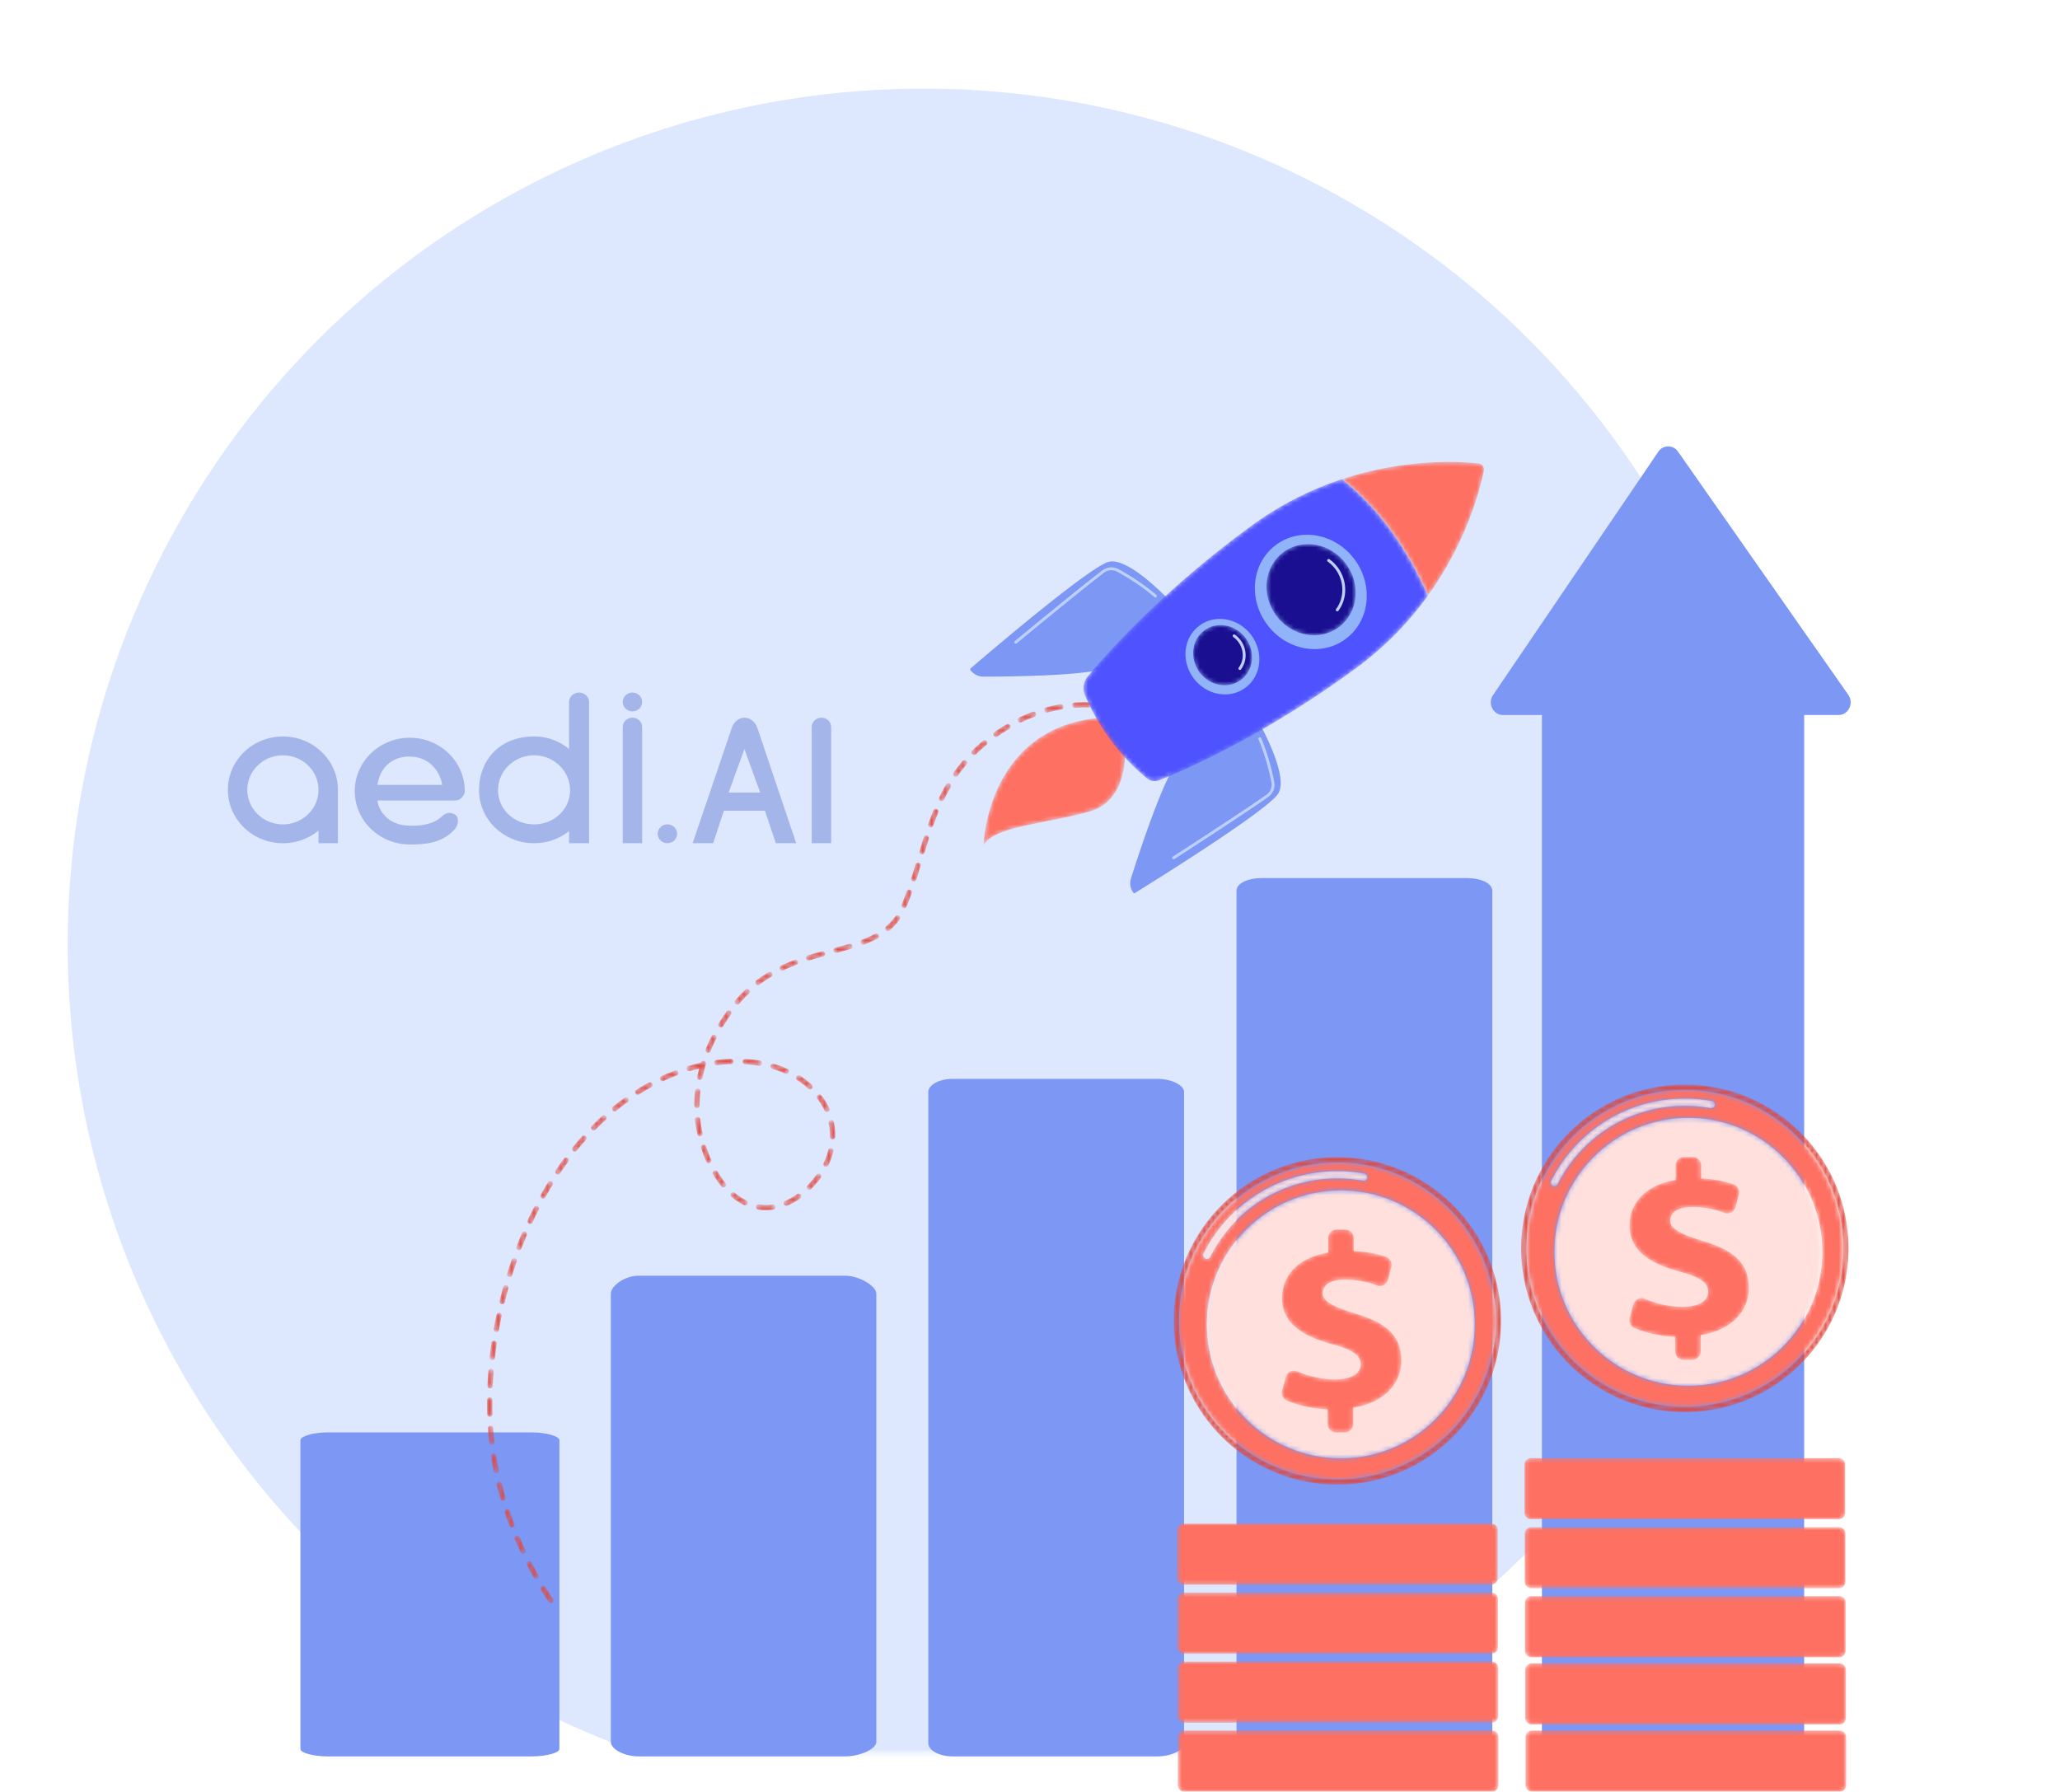 <svg xmlns="http://www.w3.org/2000/svg" width="461" height="401" fill="none"><mask id="a" width="461" height="393" x="0" y="0" maskUnits="userSpaceOnUse" style="mask-type:alpha"><path fill="#D9D9D9" d="M0 .34h461v391.997H0z"/></mask><g mask="url(#a)"><ellipse cx="206.692" cy="211.499" fill="#DDE7FE" rx="191.542" ry="191.667"/></g><path fill="#7D97F4" d="M189.122 285.52h-46.195c-3.238 0-6.227 2.361-6.227 3.999v100.33c0 1.637 2.989 3.249 6.227 3.249h46.195c3.238 0 6.986-1.612 6.986-3.249v-100.33c0-1.638-3.748-3.999-6.986-3.999zm-63.937 36.79c0-.848-2.92-1.723-6.155-1.723H73.353c-3.235 0-6.124.875-6.124 1.723v69.141c0 .848 2.889 1.648 6.124 1.648h45.677c3.235 0 6.155-.8 6.155-1.648V322.31zm278.561-164.167c0-2.08-3.477-3.651-6.715-3.651h-46.245c-3.231 0-5.725 1.571-5.725 3.651v230.571c0 2.082 2.494 4.384 5.725 4.384h46.245c3.238 0 6.715-2.302 6.715-4.384V158.143zm-138.764 86.269c0-1.533-2.789-2.952-6.034-2.952h-45.669c-3.237 0-5.536 1.419-5.536 2.952v145.741c0 1.532 2.299 2.946 5.536 2.946h45.669c3.245 0 6.034-1.414 6.034-2.946V244.412zm68.973-45.028c0-1.721-2.563-2.865-5.802-2.865H282.48c-3.239 0-5.764 1.144-5.764 2.865v190.744c0 1.721 2.525 2.971 5.764 2.971h45.673c3.239 0 5.802-1.25 5.802-2.971V199.384z"/><path fill="#7D97F4" d="m334.131 155.553 36.973-54.446a2.65 2.65 0 0 1 4.409-.034l38.115 54.446c1.31 1.874.024 4.507-2.196 4.507h-75.081c-2.212 0-3.498-2.596-2.22-4.473z"/><mask id="b" width="74" height="75" x="340" y="242" maskUnits="userSpaceOnUse" style="mask-type:luminance"><path fill="#fff" d="M377.046 316.044c-13.741 0-25.717-7.569-31.984-18.767a36.5 36.5 0 0 1-4.646-17.881 36.5 36.5 0 0 1 4.646-17.881c6.267-11.198 18.243-18.767 31.984-18.767 10.53 0 20.021 4.444 26.7 11.56a36.52 36.52 0 0 1 9.931 25.088c0 9.706-3.771 18.531-9.931 25.088-6.679 7.116-16.17 11.56-26.7 11.56zm0-72.078c-19.557 0-35.412 15.862-35.412 35.43 0 19.567 15.855 35.429 35.412 35.429 19.558 0 35.412-15.862 35.412-35.429 0-19.568-15.854-35.43-35.412-35.43z"/></mask><g mask="url(#b)"><path fill="url(#c)" d="M377.041 316.044c-13.74 0-25.71-7.569-31.981-18.767a36.491 36.491 0 0 1-4.644-17.881 36.488 36.488 0 0 1 4.644-17.881c6.271-11.198 18.241-18.767 31.981-18.767 10.533 0 20.021 4.445 26.7 11.56a36.62 36.62 0 0 1 6.95 10.577 36.488 36.488 0 0 1 2.984 14.511c0 9.706-3.774 18.531-9.934 25.088-6.679 7.116-16.167 11.56-26.7 11.56zm0-72.078c-19.557 0-35.405 15.862-35.405 35.43 0 19.567 15.848 35.429 35.405 35.429 19.558 0 35.413-15.862 35.413-35.429 0-19.568-15.855-35.43-35.413-35.43z"/></g><mask id="d" width="72" height="72" x="341" y="243" maskUnits="userSpaceOnUse" style="mask-type:luminance"><path fill="#fff" d="M377.047 314.825c-19.558 0-35.412-15.862-35.412-35.429 0-19.568 15.854-35.43 35.412-35.43 19.557 0 35.411 15.862 35.411 35.43 0 19.567-15.854 35.429-35.411 35.429zm.77-64.645c-16.553 0-29.971 13.426-29.971 29.988 0 16.561 13.418 29.986 29.971 29.986 16.554 0 29.972-13.425 29.972-29.986 0-16.562-13.418-29.988-29.972-29.988zm-.77-4.303c-12.723 0-24.192 7.064-29.928 18.435a.813.813 0 0 0 1.45.732c5.461-10.82 16.37-17.541 28.478-17.541 1.933 0 3.866.174 5.752.518a.813.813 0 0 0 .291-1.6 33.794 33.794 0 0 0-6.043-.544z"/></mask><g mask="url(#d)"><path fill="url(#e)" d="M377.045 314.824c-19.555 0-35.412-15.861-35.412-35.428 0-19.568 15.857-35.43 35.412-35.43s35.412 15.862 35.412 35.43c0 19.567-15.857 35.428-35.412 35.428zm.773-64.643c-16.558 0-29.974 13.425-29.974 29.987 0 16.561 13.416 29.986 29.974 29.986 16.55 0 29.967-13.425 29.967-29.986 0-16.562-13.417-29.987-29.967-29.987zm-.773-4.304c-12.723 0-24.195 7.064-29.927 18.435a.81.81 0 0 0 .726 1.179.815.815 0 0 0 .725-.447c5.461-10.82 16.367-17.542 28.476-17.542 1.929 0 3.867.175 5.756.519a.814.814 0 0 0 .941-.654.817.817 0 0 0-.654-.946 33.728 33.728 0 0 0-6.043-.544z"/></g><mask id="f" width="37" height="21" x="347" y="245" maskUnits="userSpaceOnUse" style="mask-type:luminance"><path fill="#fff" d="M347.842 265.491a.811.811 0 0 1-.723-1.179c5.736-11.371 17.204-18.435 29.927-18.435 2.029 0 4.063.183 6.044.544a.814.814 0 0 1-.292 1.6 32.104 32.104 0 0 0-5.752-.518c-12.107 0-23.017 6.722-28.477 17.542a.813.813 0 0 1-.727.446z"/></mask><g mask="url(#f)"><path fill="url(#g)" d="M347.844 265.49a.815.815 0 0 1-.725-1.179c5.738-11.371 17.206-18.435 29.929-18.435 2.027 0 4.062.183 6.042.544a.812.812 0 1 1-.289 1.6 32.132 32.132 0 0 0-5.753-.518c-12.108 0-23.014 6.722-28.479 17.541a.8.8 0 0 1-.725.447z"/></g><mask id="h" width="61" height="61" x="347" y="250" maskUnits="userSpaceOnUse" style="mask-type:luminance"><path fill="#fff" d="M377.818 310.154c-16.553 0-29.971-13.425-29.971-29.986 0-16.562 13.418-29.987 29.971-29.987 16.554 0 29.971 13.425 29.971 29.987 0 16.561-13.417 29.986-29.971 29.986z"/></mask><g mask="url(#h)"><path fill="url(#i)" d="M377.82 310.155c-16.555 0-29.971-13.426-29.971-29.987 0-16.562 13.416-29.987 29.971-29.987 16.554 0 29.97 13.425 29.97 29.987 0 16.561-13.416 29.987-29.97 29.987z"/></g><mask id="j" width="28" height="47" x="364" y="258" maskUnits="userSpaceOnUse" style="mask-type:luminance"><path fill="#fff" d="M374.877 302.46v-3.262c-3.399-.137-6.763-.939-9.152-1.985-.85-.374-1.286-1.331-1.042-2.23l.827-3.039a1.905 1.905 0 0 1 2.584-1.244c2.369.993 5.293 1.779 8.445 1.779 3.275 0 5.716-1.11 5.716-3.387 0-2.054-1.885-3.275-6.435-4.496-6.495-1.777-11.157-4.609-11.157-10.328 0-5.163 3.775-9.105 10.322-10.16v-3.263a1.9 1.9 0 0 1 1.901-1.9h1.918a1.9 1.9 0 0 1 1.897 1.9v2.93c3.148.126 5.437.664 7.254 1.303.931.327 1.438 1.331 1.183 2.283l-.763 2.811a1.897 1.897 0 0 1-2.501 1.28 19.779 19.779 0 0 0-7.114-1.292c-3.883 0-4.993 1.61-4.993 3.054 0 1.776 2.328 2.997 7.378 4.552 7.218 2.165 10.214 5.164 10.214 10.549 0 4.941-3.663 9.383-10.766 10.494v3.651a1.9 1.9 0 0 1-1.901 1.901h-1.917a1.9 1.9 0 0 1-1.898-1.901z"/></mask><g mask="url(#j)"><path fill="url(#k)" d="M374.876 302.459v-3.262c-3.395-.137-6.76-.939-9.144-1.985-.855-.374-1.286-1.331-1.043-2.229l.823-3.039a1.908 1.908 0 0 1 2.588-1.245c2.369.994 5.286 1.78 8.439 1.78 3.278 0 5.717-1.111 5.717-3.387 0-2.055-1.882-3.275-6.431-4.497-6.501-1.777-11.16-4.608-11.16-10.327 0-5.164 3.773-9.106 10.321-10.161v-3.262c0-1.05.855-1.901 1.906-1.901h1.914c1.05 0 1.897.851 1.897 1.901v2.929c3.145.126 5.435.664 7.255 1.303.933.327 1.435 1.331 1.184 2.283l-.761 2.811a1.897 1.897 0 0 1-2.501 1.28 19.806 19.806 0 0 0-7.114-1.292c-3.89 0-4.995 1.61-4.995 3.054 0 1.776 2.329 2.998 7.379 4.552 7.216 2.165 10.212 5.164 10.212 10.55 0 4.941-3.663 9.382-10.768 10.493v3.651c0 1.05-.847 1.901-1.898 1.901h-1.922a1.903 1.903 0 0 1-1.898-1.901z"/></g><mask id="l" width="72" height="15" x="341" y="326" maskUnits="userSpaceOnUse" style="mask-type:luminance"><path fill="#fff" d="M411.484 340.023H342.61a1.45 1.45 0 0 1-1.45-1.452v-10.773a1.45 1.45 0 0 1 1.45-1.453h68.874c.799 0 1.45.651 1.45 1.453v10.774c0 .801-.651 1.451-1.45 1.451z"/></mask><g mask="url(#l)"><path fill="url(#m)" d="M411.482 340.024H342.61a1.45 1.45 0 0 1-1.451-1.452v-10.774a1.45 1.45 0 0 1 1.451-1.452h68.872c.797 0 1.451.651 1.451 1.452v10.774c0 .802-.654 1.452-1.451 1.452z"/></g><mask id="n" width="72" height="15" x="341" y="341" maskUnits="userSpaceOnUse" style="mask-type:luminance"><path fill="#fff" d="M411.54 355.467h-68.874a1.45 1.45 0 0 1-1.45-1.452v-10.774a1.45 1.45 0 0 1 1.45-1.452h68.874c.799 0 1.45.65 1.45 1.452v10.774c0 .802-.651 1.452-1.45 1.452z"/></mask><g mask="url(#n)"><path fill="url(#o)" d="M411.54 355.467h-68.875c-.797 0-1.451-.65-1.451-1.452v-10.774c0-.802.654-1.452 1.451-1.452h68.875c.798 0 1.452.65 1.452 1.452v10.774c0 .802-.654 1.452-1.452 1.452z"/></g><mask id="p" width="73" height="14" x="341" y="357" maskUnits="userSpaceOnUse" style="mask-type:luminance"><path fill="#fff" d="M411.596 370.911h-68.875a1.45 1.45 0 0 1-1.45-1.452v-10.773a1.45 1.45 0 0 1 1.45-1.453h68.875c.799 0 1.45.65 1.45 1.453v10.773c0 .802-.651 1.452-1.45 1.452z"/></mask><g mask="url(#p)"><path fill="url(#q)" d="M411.592 370.911h-68.87a1.45 1.45 0 0 1-1.451-1.452v-10.774a1.45 1.45 0 0 1 1.451-1.452h68.87c.797 0 1.451.651 1.451 1.452v10.774c0 .802-.654 1.452-1.451 1.452z"/></g><mask id="r" width="73" height="14" x="341" y="372" maskUnits="userSpaceOnUse" style="mask-type:luminance"><path fill="#fff" d="M411.653 385.954h-68.875c-.799 0-1.45-.65-1.45-1.452v-10.774c0-.801.651-1.451 1.45-1.451h68.875c.803 0 1.45.65 1.45 1.451v10.774a1.45 1.45 0 0 1-1.45 1.452z"/></mask><g mask="url(#r)"><path fill="url(#s)" d="M411.651 385.955h-68.872c-.798 0-1.452-.65-1.452-1.452v-10.774c0-.802.654-1.452 1.452-1.452h68.872c.806 0 1.452.65 1.452 1.452v10.774a1.45 1.45 0 0 1-1.452 1.452z"/></g><mask id="t" width="73" height="14" x="341" y="387" maskUnits="userSpaceOnUse" style="mask-type:luminance"><path fill="#fff" d="M411.707 401h-68.875c-.799 0-1.45-.651-1.45-1.455v-10.773c0-.802.651-1.452 1.45-1.452h68.875c.803 0 1.45.65 1.45 1.452v10.773a1.45 1.45 0 0 1-1.45 1.455z"/></mask><g mask="url(#t)"><path fill="url(#u)" d="M411.708 401h-68.876a1.45 1.45 0 0 1-1.443-1.455v-10.773c0-.802.646-1.453 1.443-1.453h68.876a1.45 1.45 0 0 1 1.452 1.453v10.773c0 .803-.646 1.455-1.452 1.455z"/></g><mask id="v" width="74" height="75" x="262" y="258" maskUnits="userSpaceOnUse" style="mask-type:luminance"><path fill="#fff" d="M299.288 332.287a36.47 36.47 0 0 1-18.627-5.084 36.76 36.76 0 0 1-7.789-6.177c-6.328-6.586-10.214-15.533-10.214-25.387 0-9.855 3.886-18.802 10.214-25.388a36.728 36.728 0 0 1 7.789-6.177 36.47 36.47 0 0 1 18.627-5.084c20.229 0 36.63 16.408 36.63 36.649 0 20.239-16.401 36.648-36.63 36.648zm0-72.078c-19.557 0-35.412 15.862-35.412 35.43 0 19.567 15.855 35.429 35.412 35.429 19.558 0 35.412-15.862 35.412-35.429 0-19.568-15.854-35.43-35.412-35.43z"/></mask><g mask="url(#v)"><path fill="url(#w)" d="M299.291 332.286a36.464 36.464 0 0 1-18.629-5.084 36.666 36.666 0 0 1-7.787-6.177 36.505 36.505 0 0 1-10.219-25.387c0-9.855 3.887-18.802 10.219-25.388a36.661 36.661 0 0 1 7.787-6.176 36.464 36.464 0 0 1 18.629-5.084c20.227 0 36.627 16.408 36.627 36.648 0 20.24-16.4 36.648-36.627 36.648zm0-72.078c-19.559 0-35.412 15.863-35.412 35.43s15.853 35.43 35.412 35.43c19.551 0 35.412-15.863 35.412-35.43s-15.861-35.43-35.412-35.43z"/></g><mask id="x" width="72" height="72" x="263" y="260" maskUnits="userSpaceOnUse" style="mask-type:luminance"><path fill="#fff" d="M299.287 331.068c-19.557 0-35.412-15.862-35.412-35.43 0-19.567 15.855-35.429 35.412-35.429 19.558 0 35.412 15.862 35.412 35.429 0 19.568-15.854 35.43-35.412 35.43zm.771-64.645c-16.553 0-29.971 13.426-29.971 29.988 0 16.561 13.418 29.986 29.971 29.986 16.554 0 29.972-13.425 29.972-29.986 0-16.562-13.418-29.988-29.972-29.988zm-.771-4.303c-12.723 0-24.191 7.063-29.927 18.434a.816.816 0 0 0 .727 1.179.805.805 0 0 0 .723-.446c5.46-10.82 16.37-17.541 28.477-17.541 1.934 0 3.871.174 5.752.517a.807.807 0 0 0 .943-.654.81.81 0 0 0-.651-.945 33.805 33.805 0 0 0-6.044-.544z"/></mask><g mask="url(#x)"><path fill="url(#y)" d="M299.286 331.068c-19.554 0-35.414-15.862-35.414-35.43 0-19.567 15.86-35.429 35.414-35.429 19.562 0 35.414 15.862 35.414 35.429 0 19.568-15.852 35.43-35.414 35.43zm.772-64.645c-16.556 0-29.972 13.426-29.972 29.988 0 16.56 13.416 29.986 29.972 29.986 16.557 0 29.973-13.426 29.973-29.986 0-16.562-13.416-29.988-29.973-29.988zm-.772-4.303c-12.719 0-24.186 7.064-29.927 18.434a.822.822 0 0 0 .359 1.092.81.81 0 0 0 1.095-.36c5.456-10.819 16.369-17.54 28.473-17.54 1.934 0 3.875.174 5.756.517a.816.816 0 0 0 .945-.654.816.816 0 0 0-.652-.945 33.894 33.894 0 0 0-6.049-.544z"/></g><mask id="z" width="37" height="20" x="269" y="262" maskUnits="userSpaceOnUse" style="mask-type:luminance"><path fill="#fff" d="M270.088 281.733a.816.816 0 0 1-.727-1.179c5.736-11.37 17.205-18.434 29.928-18.434 2.029 0 4.062.183 6.043.544a.81.81 0 0 1 .651.945.807.807 0 0 1-.942.655 32.088 32.088 0 0 0-5.752-.518c-12.108 0-23.017 6.721-28.478 17.541a.804.804 0 0 1-.723.446z"/></mask><g mask="url(#z)"><path fill="url(#A)" d="M270.087 281.733a.829.829 0 0 1-.366-.087.82.82 0 0 1-.359-1.092c5.738-11.371 17.207-18.434 29.927-18.434 2.027 0 4.062.183 6.046.543a.814.814 0 0 1 .651.946.806.806 0 0 1-.944.654 32.098 32.098 0 0 0-5.753-.517c-12.105 0-23.018 6.721-28.478 17.54a.8.8 0 0 1-.724.447z"/></g><mask id="B" width="61" height="61" x="270" y="266" maskUnits="userSpaceOnUse" style="mask-type:luminance"><path fill="#fff" d="M300.06 326.398c-16.554 0-29.972-13.426-29.972-29.987 0-16.562 13.418-29.987 29.972-29.987 16.553 0 29.971 13.425 29.971 29.987 0 16.561-13.418 29.987-29.971 29.987z"/></mask><g mask="url(#B)"><path fill="url(#C)" d="M300.064 326.397c-16.553 0-29.97-13.425-29.97-29.987 0-16.561 13.417-29.987 29.97-29.987 16.553 0 29.97 13.426 29.97 29.987 0 16.562-13.417 29.987-29.97 29.987z"/></g><mask id="D" width="28" height="46" x="286" y="275" maskUnits="userSpaceOnUse" style="mask-type:luminance"><path fill="#fff" d="M297.119 318.703v-3.263c-3.399-.136-6.762-.939-9.151-1.984-.851-.374-1.286-1.332-1.043-2.23l.831-3.039a1.9 1.9 0 0 1 2.581-1.244c2.369.993 5.293 1.779 8.448 1.779 3.272 0 5.717-1.11 5.717-3.387 0-2.054-1.89-3.276-6.44-4.497-6.491-1.777-11.153-4.608-11.153-10.327 0-5.164 3.771-9.106 10.322-10.16v-3.263a1.9 1.9 0 0 1 1.898-1.901h1.917c1.051 0 1.902.851 1.902 1.901v2.93c3.143.125 5.432.664 7.25 1.302a1.891 1.891 0 0 1 1.182 2.284l-.763 2.81a1.891 1.891 0 0 1-2.5 1.28 19.788 19.788 0 0 0-7.115-1.291c-3.882 0-4.993 1.609-4.993 3.053 0 1.777 2.329 2.998 7.382 4.553 7.214 2.165 10.21 5.163 10.21 10.549 0 4.941-3.663 9.383-10.765 10.493v3.652a1.9 1.9 0 0 1-1.902 1.9h-1.917a1.9 1.9 0 0 1-1.898-1.9z"/></mask><g mask="url(#D)"><path fill="url(#E)" d="M297.114 318.703v-3.262c-3.395-.136-6.761-.939-9.148-1.985-.854-.373-1.289-1.331-1.046-2.229l.833-3.039a1.898 1.898 0 0 1 2.577-1.244c2.372.992 5.296 1.778 8.449 1.778 3.277 0 5.723-1.109 5.723-3.386 0-2.054-1.893-3.276-6.445-4.497-6.489-1.777-11.152-4.609-11.152-10.327 0-5.164 3.772-9.106 10.327-10.16v-3.262c0-1.051.847-1.902 1.893-1.902h1.915c1.053 0 1.908.851 1.908 1.902v2.929c3.137.126 5.428.664 7.247 1.303a1.886 1.886 0 0 1 1.179 2.283l-.759 2.81a1.896 1.896 0 0 1-2.504 1.28 19.765 19.765 0 0 0-7.115-1.291c-3.882 0-4.987 1.609-4.987 3.053 0 1.777 2.328 2.998 7.381 4.552 7.21 2.166 10.208 5.164 10.208 10.55 0 4.942-3.66 9.383-10.768 10.493v3.651c0 1.05-.847 1.901-1.901 1.901h-1.915c-1.045 0-1.9-.851-1.9-1.901z"/></g><mask id="F" width="73" height="15" x="263" y="340" maskUnits="userSpaceOnUse" style="mask-type:luminance"><path fill="#fff" d="M333.726 354.668h-68.875a1.45 1.45 0 0 1-1.45-1.452v-10.774a1.45 1.45 0 0 1 1.45-1.452h68.875c.803 0 1.45.649 1.45 1.452v10.774a1.45 1.45 0 0 1-1.45 1.452z"/></mask><g mask="url(#F)"><path fill="url(#G)" d="M333.73 354.667h-68.876a1.453 1.453 0 0 1-1.454-1.451v-10.775c0-.802.652-1.452 1.454-1.452h68.876c.802 0 1.447.65 1.447 1.452v10.775c0 .802-.645 1.451-1.447 1.451z"/></g><mask id="H" width="73" height="15" x="263" y="356" maskUnits="userSpaceOnUse" style="mask-type:luminance"><path fill="#fff" d="M333.782 370.112h-68.875c-.799 0-1.45-.651-1.45-1.453v-10.773c0-.803.651-1.453 1.45-1.453h68.875c.803 0 1.45.65 1.45 1.453v10.773a1.45 1.45 0 0 1-1.45 1.453z"/></mask><g mask="url(#H)"><path fill="url(#I)" d="M333.782 370.112h-68.879c-.795 0-1.447-.65-1.447-1.452v-10.774c0-.802.652-1.452 1.447-1.452h68.879c.802 0 1.447.65 1.447 1.452v10.774c0 .802-.645 1.452-1.447 1.452z"/></g><mask id="J" width="73" height="15" x="263" y="371" maskUnits="userSpaceOnUse" style="mask-type:luminance"><path fill="#fff" d="M333.838 385.555h-68.875c-.799 0-1.45-.651-1.45-1.453v-10.773c0-.802.651-1.452 1.45-1.452h68.875c.803 0 1.45.65 1.45 1.452v10.773a1.45 1.45 0 0 1-1.45 1.453z"/></mask><g mask="url(#J)"><path fill="url(#K)" d="M333.84 385.555h-68.874c-.803 0-1.455-.65-1.455-1.452v-10.774c0-.802.652-1.452 1.455-1.452h68.874c.803 0 1.448.65 1.448 1.452v10.774c0 .802-.645 1.452-1.448 1.452z"/></g><mask id="L" width="73" height="14" x="263" y="387" maskUnits="userSpaceOnUse" style="mask-type:luminance"><path fill="#fff" d="M333.894 401h-68.871a1.454 1.454 0 0 1-1.454-1.455v-10.773c0-.802.651-1.452 1.454-1.452h68.871c.802 0 1.449.65 1.449 1.452v10.773a1.45 1.45 0 0 1-1.449 1.455z"/></mask><g mask="url(#L)"><path fill="url(#M)" d="M333.899 400.999h-68.87a1.455 1.455 0 0 1-1.455-1.454v-10.773c0-.802.652-1.453 1.455-1.453h68.87c.803 0 1.447.651 1.447 1.453v10.773c0 .803-.644 1.454-1.447 1.454z"/></g><mask id="N" width="137" height="207" x="108" y="157" maskUnits="userSpaceOnUse" style="mask-type:luminance"><path fill="#fff" d="M240.543 158.418a.6.6 0 0 1-.044-1.199 32.672 32.672 0 0 1 3.236-.055.598.598 0 0 1 .579.619.596.596 0 0 1-.619.579 29.92 29.92 0 0 0-3.112.056h-.04zm-6.248 1.071a.6.6 0 0 1-.159-1.178 35.081 35.081 0 0 1 3.155-.704.6.6 0 0 1 .204 1.183 32.98 32.98 0 0 0-3.044.679.695.695 0 0 1-.156.02zm-5.936 2.23a.608.608 0 0 1-.543-.339.604.604 0 0 1 .28-.803 35.638 35.638 0 0 1 2.968-1.267.6.6 0 0 1 .771.347.605.605 0 0 1-.348.776c-.963.359-1.929.771-2.872 1.227a.584.584 0 0 1-.256.059zm-5.468 3.218a.59.59 0 0 1-.488-.256.599.599 0 0 1 .144-.835 39.945 39.945 0 0 1 2.709-1.747.6.6 0 0 1 .607 1.031 38.562 38.562 0 0 0-2.625 1.699.622.622 0 0 1-.347.108zm-4.886 4.048a.6.6 0 0 1-.419-1.027 39.848 39.848 0 0 1 1.77-1.627c.211-.179.419-.355.631-.527a.598.598 0 1 1 .763.923c-.204.168-.408.34-.611.516a35.291 35.291 0 0 0-1.714 1.57.59.59 0 0 1-.42.172zm-4.094 4.84a.6.6 0 0 1-.487-.943 36.16 36.16 0 0 1 1.965-2.558.6.6 0 0 1 .919.775 33.395 33.395 0 0 0-1.906 2.47.59.59 0 0 1-.491.256zm-3.188 5.483a.629.629 0 0 1-.263-.06.604.604 0 0 1-.276-.803c.475-.987.983-1.947 1.506-2.846a.6.6 0 0 1 1.035.604 41.153 41.153 0 0 0-1.462 2.765.608.608 0 0 1-.54.34zm-2.416 5.863a.567.567 0 0 1-.2-.032.602.602 0 0 1-.364-.768c.38-1.071.751-2.05 1.139-2.993a.6.6 0 1 1 1.106.456 70.3 70.3 0 0 0-1.118 2.941.593.593 0 0 1-.563.396zm-1.954 6.046a.6.6 0 0 1-.571-.775c.308-1.015.619-2.03.943-3.041a.598.598 0 1 1 1.142.363 219.923 219.923 0 0 0-.939 3.026.6.6 0 0 1-.575.427zm-1.861 6.073a.603.603 0 0 1-.572-.785c.324-1.003.636-2.01.943-3.022a.6.6 0 0 1 1.147.348c-.308 1.015-.624 2.03-.947 3.043a.605.605 0 0 1-.571.416zm-2.153 5.974a.6.6 0 0 1-.556-.828c.38-.924.751-1.886 1.127-2.939a.599.599 0 1 1 1.126.404 63.787 63.787 0 0 1-1.146 2.992.593.593 0 0 1-.551.371zm-3.635 5.1a.602.602 0 0 1-.46-.212.597.597 0 0 1 .068-.844 11.808 11.808 0 0 0 2.037-2.213.598.598 0 1 1 .975.693 12.97 12.97 0 0 1-2.237 2.434.586.586 0 0 1-.383.142zm-5.517 3.07a.6.6 0 0 1-.212-1.161c1.063-.4 1.986-.814 2.82-1.266a.597.597 0 0 1 .811.242.597.597 0 0 1-.239.813c-.887.478-1.854.914-2.968 1.333a.594.594 0 0 1-.212.039zm-6.072 1.842a.596.596 0 0 1-.579-.447.596.596 0 0 1 .424-.733c.982-.26 2.029-.542 3.047-.841a.6.6 0 0 1 .336 1.15c-1.027.304-2.085.588-3.076.85a.591.591 0 0 1-.152.021zm-6.123 1.697a.598.598 0 0 1-.176-1.172 94.327 94.327 0 0 1 3.072-.888.601.601 0 0 1 .735.421.601.601 0 0 1-.42.736c-1.17.319-2.133.597-3.032.876a.622.622 0 0 1-.179.027zm-5.924 2.259a.605.605 0 0 1-.544-.343.601.601 0 0 1 .288-.798 39.415 39.415 0 0 1 2.968-1.252.598.598 0 1 1 .419 1.121 38.806 38.806 0 0 0-2.876 1.215.605.605 0 0 1-.255.057zm-5.433 3.252a.603.603 0 0 1-.483-.239.603.603 0 0 1 .119-.839 30.196 30.196 0 0 1 2.689-1.801.596.596 0 0 1 .819.209.597.597 0 0 1-.208.821 29.212 29.212 0 0 0-2.576 1.729.61.61 0 0 1-.36.12zm-4.61 4.335a.598.598 0 0 1-.455-.989 29.961 29.961 0 0 1 2.229-2.34.599.599 0 1 1 .823.873c-.747.7-1.466 1.456-2.141 2.247a.604.604 0 0 1-.456.209zm-3.691 5.157a.599.599 0 0 1-.511-.912 45.442 45.442 0 0 1 1.77-2.685.6.6 0 1 1 .978.694 46.347 46.347 0 0 0-1.725 2.615.596.596 0 0 1-.512.288zm-2.864 5.66a.602.602 0 0 1-.555-.825c.399-.982.851-1.969 1.338-2.934a.602.602 0 0 1 .807-.263c.296.15.411.511.264.806a37.403 37.403 0 0 0-1.299 2.843.601.601 0 0 1-.555.373zm1.949 2.781a.603.603 0 0 1-.595-.523.603.603 0 0 1 .52-.671 36.292 36.292 0 0 1 3.215-.27.6.6 0 0 1 .048 1.198 35.004 35.004 0 0 0-3.112.261l-.076.005zm9.492.123-.1-.009a29.17 29.17 0 0 0-3.092-.349.6.6 0 1 1 .072-1.197 30.14 30.14 0 0 1 3.219.364.599.599 0 0 1 .488.691c-.048.293-.3.5-.587.5zm6.063 1.812a.582.582 0 0 1-.243-.053 23.266 23.266 0 0 0-2.9-1.072.595.595 0 0 1-.404-.745.596.596 0 0 1 .743-.404c1.059.313 2.085.693 3.052 1.128.3.136.435.491.3.793a.601.601 0 0 1-.548.353zm-19.349 1.352a.604.604 0 0 1-.592-.72 34.09 34.09 0 0 1 .428-1.825c-.691.166-1.386.353-2.073.558a.602.602 0 0 1-.747-.404.602.602 0 0 1 .403-.745c.927-.276 1.866-.52 2.792-.727a.6.6 0 0 1 1.143.362 34.667 34.667 0 0 0-.771 3.021.597.597 0 0 1-.583.48zm-8.341.286a.6.6 0 0 1-.252-1.144 47.38 47.38 0 0 1 2.964-1.247.602.602 0 0 1 .775.348.602.602 0 0 1-.347.773c-.963.366-1.934.774-2.888 1.215a.606.606 0 0 1-.252.055zm32.983 1.819a.59.59 0 0 1-.403-.159 18.086 18.086 0 0 0-2.429-1.88.598.598 0 0 1 .651-1.006 19.31 19.31 0 0 1 2.589 2.005.601.601 0 0 1 .036.847.604.604 0 0 1-.444.193zm-38.555 1.217a.6.6 0 0 1-.32-1.106 50.23 50.23 0 0 1 2.768-1.628.6.6 0 0 1 .575 1.052 48.685 48.685 0 0 0-2.704 1.59.598.598 0 0 1-.319.092zm13.262 2.986a.6.6 0 0 1-.6-.6c0-1.069.06-2.156.168-3.231a.6.6 0 0 1 1.194.122 30.364 30.364 0 0 0-.163 3.11.599.599 0 0 1-.599.599zm-18.412.722a.601.601 0 0 1-.467-.221.6.6 0 0 1 .088-.843 57.526 57.526 0 0 1 2.461-1.89l.084-.06a.6.6 0 0 1 .707.968l-.088.064a55.757 55.757 0 0 0-2.405 1.848.608.608 0 0 1-.38.134zm47.48.137a.605.605 0 0 1-.547-.347c-.18-.39-.384-.777-.603-1.148a16.787 16.787 0 0 0-.975-1.456.599.599 0 1 1 .959-.719c.375.501.727 1.027 1.046 1.563.24.405.464.827.659 1.253a.6.6 0 0 1-.539.854zm-52.177 4.135a.598.598 0 0 1-.428-1.021 61.718 61.718 0 0 1 2.313-2.222.6.6 0 1 1 .807.887 60.119 60.119 0 0 0-2.269 2.178.59.59 0 0 1-.423.178zm23.764 1.312a.599.599 0 0 1-.584-.474 30.978 30.978 0 0 1-.503-3.199.598.598 0 1 1 1.191-.124c.107 1.03.271 2.064.483 3.073a.595.595 0 0 1-.587.724zm29.695.717h-.012a.598.598 0 0 1-.587-.611v-.283a13.42 13.42 0 0 0-.275-2.74.597.597 0 1 1 1.17-.243c.204.975.308 1.979.304 2.983v.307a.602.602 0 0 1-.6.587zm-57.697 2.709a.6.6 0 0 1-.464-.977 68.824 68.824 0 0 1 2.077-2.444.6.6 0 0 1 .895.799 66.4 66.4 0 0 0-2.041 2.4.602.602 0 0 1-.467.222zm29.983 2.598a.596.596 0 0 1-.543-.351 28.45 28.45 0 0 1-1.179-3.02.598.598 0 0 1 .384-.756.598.598 0 0 1 .755.383c.323.985.703 1.96 1.13 2.896a.6.6 0 0 1-.547.848zm26.232.821a.602.602 0 0 1-.539-.861c.444-.916.791-1.879 1.027-2.864a.601.601 0 0 1 .727-.441.597.597 0 0 1 .439.723 15.693 15.693 0 0 1-1.11 3.104.605.605 0 0 1-.544.339zm-59.986 1.697a.6.6 0 0 1-.5-.934 81.58 81.58 0 0 1 1.846-2.622.6.6 0 0 1 .967.712c-.616.832-1.227 1.7-1.818 2.579a.597.597 0 0 1-.495.265zm37.045 2.895a.6.6 0 0 1-.467-.223 22.982 22.982 0 0 1-1.122-1.519c-.252-.376-.5-.763-.735-1.153a.599.599 0 1 1 1.026-.619c.224.371.46.741.703 1.1.344.506.699.99 1.063 1.437a.599.599 0 0 1-.468.977zm19.238.536a.6.6 0 0 1-.423-1.022 20.795 20.795 0 0 0 1.993-2.349.596.596 0 0 1 .835-.132.597.597 0 0 1 .132.837 21.211 21.211 0 0 1-2.113 2.489.59.59 0 0 1-.424.177zm-59.611 1.988a.603.603 0 0 1-.523-.892 78.448 78.448 0 0 1 1.622-2.764.597.597 0 0 1 .823-.198.6.6 0 0 1 .199.825 81.186 81.186 0 0 0-1.598 2.722.591.591 0 0 1-.523.307zm45.215 1.506a.594.594 0 0 1-.264-.062 13.5 13.5 0 0 1-2.764-1.831.598.598 0 0 1-.068-.845.602.602 0 0 1 .847-.069 12.134 12.134 0 0 0 2.513 1.669.603.603 0 0 1 .275.802.607.607 0 0 1-.539.336zm9.215.113a.6.6 0 0 1-.231-1.151 14.43 14.43 0 0 0 2.648-1.492.598.598 0 0 1 .835.144.598.598 0 0 1-.144.836 15.518 15.518 0 0 1-2.872 1.615.59.59 0 0 1-.236.048zm-4.577.979c-.576 0-1.155-.045-1.722-.135a.597.597 0 0 1-.495-.687.597.597 0 0 1 .683-.498 9.912 9.912 0 0 0 2.984.016.6.6 0 0 1 .171 1.187c-.543.078-1.086.117-1.621.117zm-52.745 3.062a.6.6 0 0 1-.543-.853c.447-.966.923-1.934 1.402-2.876a.6.6 0 0 1 1.067.546 84.537 84.537 0 0 0-1.383 2.837.603.603 0 0 1-.543.346zm-2.481 5.851a.6.6 0 0 1-.559-.815 97.478 97.478 0 0 1 1.195-2.966.602.602 0 0 1 .787-.317.602.602 0 0 1 .319.786 85.022 85.022 0 0 0-1.182 2.927.602.602 0 0 1-.56.385zm-2.081 6.001a.598.598 0 0 1-.571-.778c.312-1.012.647-2.033.995-3.035a.6.6 0 0 1 1.134.393 98.132 98.132 0 0 0-.986 2.998.6.6 0 0 1-.572.422zm-1.689 6.118a.601.601 0 0 1-.584-.741 98.4 98.4 0 0 1 .803-3.09.6.6 0 0 1 1.155.319 91 91 0 0 0-.791 3.054.601.601 0 0 1-.583.458zm-1.303 6.214-.103-.009a.601.601 0 0 1-.488-.695c.184-1.043.388-2.099.607-3.138a.6.6 0 0 1 1.175.246 89.66 89.66 0 0 0-.599 3.101.603.603 0 0 1-.592.495zm-.906 6.288-.068-.003a.597.597 0 0 1-.528-.662c.116-1.047.252-2.114.404-3.171a.6.6 0 1 1 1.186.171 96.881 96.881 0 0 0-.399 3.133.601.601 0 0 1-.595.532zm-.496 6.335-.028-.001a.596.596 0 0 1-.571-.625c.044-1.057.112-2.131.196-3.192a.6.6 0 0 1 .643-.551.603.603 0 0 1 .551.645 92.956 92.956 0 0 0-.196 3.151.597.597 0 0 1-.595.573zm-.056 6.352a.601.601 0 0 1-.599-.582 82.805 82.805 0 0 1-.032-2.444v-.754a.616.616 0 0 1 .603-.595c.332.002.6.273.596.604v.745c0 .801.008 1.612.032 2.409a.599.599 0 0 1-.58.617h-.02zm.44 6.336c-.3 0-.56-.227-.595-.533a78.847 78.847 0 0 1-.288-3.189.6.6 0 0 1 1.194-.082c.076 1.06.172 2.116.284 3.138a.6.6 0 0 1-.527.662l-.068.004zm.982 6.273a.6.6 0 0 1-.587-.481 74.72 74.72 0 0 1-.563-3.152.599.599 0 1 1 1.182-.186c.164 1.028.348 2.071.556 3.101a.601.601 0 0 1-.588.718zm1.51 6.169a.601.601 0 0 1-.579-.434 83.178 83.178 0 0 1-.823-3.092.6.6 0 0 1 1.167-.285c.247 1.016.519 2.04.811 3.045a.6.6 0 0 1-.576.766zm2.006 6.026a.598.598 0 0 1-.56-.388 81.075 81.075 0 0 1-1.074-3.015.6.6 0 1 1 1.138-.379c.328.987.683 1.986 1.055 2.969a.595.595 0 0 1-.348.773.569.569 0 0 1-.211.04zm2.476 5.848a.605.605 0 0 1-.543-.345 83.964 83.964 0 0 1-1.302-2.921.6.6 0 1 1 1.102-.468c.408.96.839 1.929 1.287 2.879a.601.601 0 0 1-.544.855zm2.916 5.643a.598.598 0 0 1-.523-.305 88.59 88.59 0 0 1-1.522-2.814.6.6 0 0 1 1.067-.55 86.21 86.21 0 0 0 1.498 2.775.597.597 0 0 1-.52.894zm3.32 5.415a.597.597 0 0 1-.5-.268 89.108 89.108 0 0 1-1.721-2.696.6.6 0 0 1 1.022-.627 88.697 88.697 0 0 0 1.698 2.66.599.599 0 0 1-.499.931zm3.691 5.168a.6.6 0 0 1-.476-.234 98.273 98.273 0 0 1-1.901-2.569.599.599 0 0 1 .975-.697 97.455 97.455 0 0 0 1.877 2.536.6.6 0 0 1-.475.964z"/></mask><g mask="url(#N)"><path fill="url(#O)" d="M240.544 158.42a.604.604 0 0 1-.603-.558.602.602 0 0 1 .555-.639 31.231 31.231 0 0 1 3.234-.057.6.6 0 0 1 .583.62.597.597 0 0 1-.618.578 30.002 30.002 0 0 0-3.116.055l-.035.001zm-6.253 1.071a.594.594 0 0 1-.576-.441.595.595 0 0 1 .416-.737 33.733 33.733 0 0 1 3.158-.702.6.6 0 0 1 .694.489.603.603 0 0 1-.493.693 31.38 31.38 0 0 0-3.039.677.634.634 0 0 1-.16.021zm-5.934 2.229a.604.604 0 0 1-.542-.34.604.604 0 0 1 .278-.8 36.404 36.404 0 0 1 2.971-1.269.598.598 0 0 1 .77.349.602.602 0 0 1-.347.773 35.76 35.76 0 0 0-2.873 1.227.592.592 0 0 1-.257.06zm-5.469 3.219a.593.593 0 0 1-.486-.255.596.596 0 0 1 .146-.835c.874-.62 1.79-1.209 2.706-1.748a.596.596 0 0 1 .819.212.6.6 0 0 1-.215.82 40.329 40.329 0 0 0-2.623 1.697.61.61 0 0 1-.347.109zm-4.886 4.049a.593.593 0 0 1-.424-.18.595.595 0 0 1 .007-.847 37.587 37.587 0 0 1 2.402-2.157.593.593 0 0 1 .839.081.594.594 0 0 1-.076.844c-.208.169-.41.341-.611.515a33.096 33.096 0 0 0-1.714 1.572.605.605 0 0 1-.423.172zm-4.095 4.839a.598.598 0 0 1-.486-.944 35.609 35.609 0 0 1 1.964-2.557.603.603 0 0 1 .923.775 33.58 33.58 0 0 0-1.909 2.47.594.594 0 0 1-.492.256zm-3.186 5.481a.618.618 0 0 1-.264-.06.609.609 0 0 1-.277-.8c.478-.989.985-1.947 1.506-2.846a.6.6 0 0 1 .819-.217.588.588 0 0 1 .215.819c-.5.873-.993 1.804-1.458 2.765a.602.602 0 0 1-.541.339zm-2.415 5.866a.597.597 0 0 1-.563-.8 56.91 56.91 0 0 1 1.139-2.993.596.596 0 1 1 1.103.453 70.402 70.402 0 0 0-1.117 2.942.59.59 0 0 1-.562.398zm-1.958 6.044a.599.599 0 0 1-.569-.773c.306-1.017.618-2.032.944-3.043a.6.6 0 0 1 .757-.388.605.605 0 0 1 .388.754c-.326 1.005-.631 2.014-.943 3.024a.597.597 0 0 1-.577.426zm-1.86 6.074a.602.602 0 0 1-.569-.784c.326-1.006.632-2.014.944-3.023a.598.598 0 1 1 1.145.349c-.305 1.015-.624 2.03-.944 3.042a.618.618 0 0 1-.576.416zm-2.151 5.974a.6.6 0 0 1-.555-.829 63.76 63.76 0 0 0 1.124-2.938.602.602 0 0 1 .77-.363.599.599 0 0 1 .361.767 63.577 63.577 0 0 1-1.152 2.991.587.587 0 0 1-.548.372zm-3.637 5.1a.6.6 0 0 1-.389-1.057 11.885 11.885 0 0 0 2.034-2.212.605.605 0 0 1 .84-.143.61.61 0 0 1 .139.836 13.093 13.093 0 0 1-2.235 2.434.61.61 0 0 1-.389.142zm-5.518 3.069a.6.6 0 0 1-.208-1.16c1.062-.4 1.985-.814 2.818-1.266a.597.597 0 0 1 .812.241.596.596 0 0 1-.236.813c-.888.478-1.853.914-2.971 1.334a.616.616 0 0 1-.215.038zm-6.066 1.842a.6.6 0 0 1-.159-1.18c.985-.259 2.033-.541 3.047-.841a.596.596 0 0 1 .742.407.592.592 0 0 1-.402.743c-1.028.305-2.089.589-3.082.851a.564.564 0 0 1-.146.02zm-6.128 1.698a.598.598 0 0 1-.569-.422.604.604 0 0 1 .395-.75 87.935 87.935 0 0 1 3.075-.888.594.594 0 0 1 .729.42.594.594 0 0 1-.417.736 89.8 89.8 0 0 0-3.033.877.59.59 0 0 1-.18.027zm-5.92 2.259a.595.595 0 0 1-.542-.344.596.596 0 0 1 .285-.798 39.645 39.645 0 0 1 2.97-1.252.6.6 0 0 1 .771.349.605.605 0 0 1-.354.773 38.331 38.331 0 0 0-2.874 1.214.596.596 0 0 1-.256.058zm-5.435 3.251a.621.621 0 0 1-.486-.238.606.606 0 0 1 .125-.84 29.293 29.293 0 0 1 2.686-1.8.594.594 0 0 1 .819.208.594.594 0 0 1-.208.821 29.12 29.12 0 0 0-2.575 1.729.602.602 0 0 1-.361.12zm-4.608 4.336a.626.626 0 0 1-.396-.144.6.6 0 0 1-.062-.846 31.908 31.908 0 0 1 2.227-2.339.602.602 0 0 1 .826.872c-.749.7-1.464 1.457-2.144 2.247a.591.591 0 0 1-.451.21zm-3.693 5.156a.602.602 0 0 1-.513-.912 47.896 47.896 0 0 1 1.77-2.685.604.604 0 0 1 .839-.141.595.595 0 0 1 .139.835 45.72 45.72 0 0 0-1.721 2.615.598.598 0 0 1-.514.288zm-2.866 5.661a.606.606 0 0 1-.555-.825 41.14 41.14 0 0 1 1.339-2.934.6.6 0 0 1 1.069.543 39.427 39.427 0 0 0-1.298 2.842.595.595 0 0 1-.555.374zm1.95 2.78a.6.6 0 0 1-.076-1.194 36.523 36.523 0 0 1 3.22-.269.593.593 0 0 1 .618.575.597.597 0 0 1-.569.623 34.559 34.559 0 0 0-3.117.261l-.076.004zm9.495.123-.104-.009c-1-.168-2.041-.286-3.089-.349a.6.6 0 0 1 .07-1.196c1.096.064 2.179.187 3.22.364a.595.595 0 0 1 .486.69.594.594 0 0 1-.583.5zm6.059 1.813a.61.61 0 0 1-.243-.053 22.557 22.557 0 0 0-2.901-1.072.6.6 0 0 1 .34-1.15 24.04 24.04 0 0 1 3.054 1.128.6.6 0 0 1-.25 1.147zm-19.35 1.352a.603.603 0 0 1-.59-.72c.125-.607.27-1.217.43-1.826-.694.167-1.388.354-2.075.558a.596.596 0 0 1-.743-.404.595.595 0 0 1 .403-.745c.923-.276 1.86-.519 2.79-.727a.598.598 0 0 1 .742-.386c.32.097.493.432.403.749a31.931 31.931 0 0 0-.77 3.021.61.61 0 0 1-.59.48zm-8.336.286a.601.601 0 0 1-.257-1.145 46.947 46.947 0 0 1 2.971-1.246.598.598 0 0 1 .423 1.121c-.965.365-1.929.773-2.887 1.214a.574.574 0 0 1-.25.056zm32.981 1.818a.59.59 0 0 1-.402-.159 18.402 18.402 0 0 0-2.429-1.879.599.599 0 0 1 .652-1.006c.93.603 1.798 1.277 2.589 2.004a.597.597 0 0 1-.41 1.04zm-38.554 1.218a.6.6 0 0 1-.319-1.107 49.057 49.057 0 0 1 2.769-1.628.598.598 0 0 1 .812.239.598.598 0 0 1-.236.814 47.77 47.77 0 0 0-2.707 1.589.584.584 0 0 1-.319.093zm13.263 2.985a.602.602 0 0 1-.604-.6c0-1.069.063-2.156.174-3.231a.595.595 0 0 1 .652-.535.608.608 0 0 1 .542.658 29.272 29.272 0 0 0-.167 3.109.6.6 0 0 1-.597.599zm-18.413.723a.597.597 0 0 1-.465-.222.6.6 0 0 1 .083-.843 61.603 61.603 0 0 1 2.464-1.889l.083-.061a.6.6 0 0 1 .708.969l-.09.064a53.519 53.519 0 0 0-2.401 1.848.612.612 0 0 1-.382.134zm47.48.136a.606.606 0 0 1-.548-.347c-.181-.39-.382-.777-.604-1.148a16.097 16.097 0 0 0-.972-1.456.598.598 0 1 1 .958-.719c.375.501.729 1.027 1.048 1.564.236.404.458.826.659 1.252a.603.603 0 0 1-.541.854zm-52.179 4.135a.596.596 0 0 1-.423-1.021 60.973 60.973 0 0 1 2.311-2.222.6.6 0 0 1 .847.04.602.602 0 0 1-.042.847 63.35 63.35 0 0 0-2.269 2.178.595.595 0 0 1-.424.178zm23.765 1.313a.597.597 0 0 1-.583-.475 30.62 30.62 0 0 1-.5-3.199.59.59 0 0 1 .527-.658.598.598 0 0 1 .66.534c.111 1.031.27 2.065.486 3.074a.6.6 0 0 1-.59.724zm29.698.716h-.014a.599.599 0 0 1-.59-.611v-.282c.007-.924-.09-1.846-.27-2.74a.596.596 0 1 1 1.166-.244c.208.975.312 1.979.305 2.984v.306a.602.602 0 0 1-.597.587zm-57.703 2.709a.607.607 0 0 1-.375-.134.605.605 0 0 1-.083-.843 67.86 67.86 0 0 1 2.075-2.443.6.6 0 0 1 .895.799 59.235 59.235 0 0 0-2.04 2.399.602.602 0 0 1-.472.222zm29.99 2.598a.607.607 0 0 1-.549-.351 30.61 30.61 0 0 1-1.18-3.019.603.603 0 0 1 1.146-.374c.319.986.701 1.96 1.124 2.896a.595.595 0 0 1-.299.794.566.566 0 0 1-.242.054zm26.228.821a.607.607 0 0 1-.542-.86 14.09 14.09 0 0 0 1.028-2.864.604.604 0 0 1 .728-.442c.32.078.521.401.438.724a15.5 15.5 0 0 1-1.111 3.103.602.602 0 0 1-.541.339zm-59.987 1.697a.602.602 0 0 1-.5-.934 80.023 80.023 0 0 1 1.846-2.622.6.6 0 0 1 .84-.126.592.592 0 0 1 .125.839c-.611.832-1.221 1.7-1.811 2.579a.606.606 0 0 1-.5.264zm37.048 2.895a.61.61 0 0 1-.472-.223 22.43 22.43 0 0 1-1.117-1.519c-.257-.375-.5-.763-.736-1.153a.596.596 0 0 1 .202-.823.606.606 0 0 1 .826.204 22.97 22.97 0 0 0 1.762 2.538.6.6 0 0 1-.465.976zm19.24.536a.595.595 0 0 1-.424-1.021 21.874 21.874 0 0 0 1.992-2.35.594.594 0 0 1 .833-.132.598.598 0 0 1 .132.838 21.67 21.67 0 0 1-2.11 2.488.597.597 0 0 1-.423.177zm-59.613 1.989a.571.571 0 0 1-.291-.077.6.6 0 0 1-.236-.816 88.224 88.224 0 0 1 1.624-2.764.602.602 0 0 1 .826-.198.602.602 0 0 1 .194.825 87.489 87.489 0 0 0-1.596 2.723.588.588 0 0 1-.521.307zm45.211 1.505a.623.623 0 0 1-.264-.061 13.672 13.672 0 0 1-2.762-1.832.601.601 0 0 1-.07-.845.601.601 0 0 1 .847-.068 12.076 12.076 0 0 0 2.513 1.668.6.6 0 0 1 .277.802.61.61 0 0 1-.541.336zm9.217.114a.599.599 0 0 1-.548-.365.592.592 0 0 1 .319-.786 14.341 14.341 0 0 0 2.644-1.493.605.605 0 0 1 .84.144.604.604 0 0 1-.146.836 15.687 15.687 0 0 1-2.873 1.616.596.596 0 0 1-.236.048zm-4.574.979c-.576 0-1.159-.046-1.728-.136a.6.6 0 0 1 .194-1.184 9.905 9.905 0 0 0 2.978.016.597.597 0 0 1 .68.507.598.598 0 0 1-.507.679c-.541.078-1.082.118-1.617.118zm-52.748 3.061a.593.593 0 0 1-.541-.853 83.03 83.03 0 0 1 1.402-2.876.599.599 0 0 1 .805-.261.595.595 0 0 1 .257.807 93.016 93.016 0 0 0-1.381 2.837.604.604 0 0 1-.542.346zm-2.477 5.851a.6.6 0 0 1-.563-.815 89.345 89.345 0 0 1 1.194-2.965.606.606 0 0 1 .791-.318.61.61 0 0 1 .32.786c-.41.954-.806 1.938-1.187 2.927a.599.599 0 0 1-.555.385zm-2.083 6.001a.599.599 0 0 1-.576-.777 95.314 95.314 0 0 1 1-3.036.598.598 0 1 1 1.131.393c-.34.989-.673 1.998-.986 2.998a.591.591 0 0 1-.569.422zm-1.693 6.119a.604.604 0 0 1-.583-.741c.257-1.035.52-2.075.805-3.091a.598.598 0 1 1 1.152.319 105.767 105.767 0 0 0-.791 3.054.597.597 0 0 1-.583.459zm-1.298 6.214-.104-.01a.596.596 0 0 1-.486-.694c.18-1.043.382-2.1.604-3.139a.602.602 0 0 1 .708-.463.597.597 0 0 1 .465.709 94.646 94.646 0 0 0-.597 3.101.604.604 0 0 1-.59.496zm-.909 6.288-.07-.004a.601.601 0 0 1-.527-.662c.118-1.046.257-2.114.402-3.171a.598.598 0 1 1 1.187.171 102.73 102.73 0 0 0-.395 3.133.604.604 0 0 1-.597.533zm-.493 6.334h-.028a.602.602 0 0 1-.576-.626c.049-1.057.111-2.131.201-3.192a.594.594 0 0 1 .639-.55.608.608 0 0 1 .555.644 95.843 95.843 0 0 0-.201 3.151.592.592 0 0 1-.59.573zm-.056 6.352a.603.603 0 0 1-.603-.582 94.628 94.628 0 0 1-.028-2.444v-.754c0-.331.291-.592.604-.595a.597.597 0 0 1 .59.604v.745c0 .801.014 1.612.034 2.41a.595.595 0 0 1-.576.616h-.021zm.438 6.336a.604.604 0 0 1-.597-.533 77.12 77.12 0 0 1-.285-3.189.598.598 0 1 1 1.194-.082c.076 1.06.174 2.116.285 3.138a.603.603 0 0 1-.528.662l-.069.004zm.985 6.273a.598.598 0 0 1-.59-.481 63.736 63.736 0 0 1-.562-3.152.598.598 0 1 1 1.18-.186c.167 1.028.347 2.071.555 3.101a.603.603 0 0 1-.583.718zm1.506 6.169a.599.599 0 0 1-.576-.434 79.472 79.472 0 0 1-.826-3.092.602.602 0 0 1 .438-.725.603.603 0 0 1 .728.44c.25 1.016.521 2.041.812 3.045a.598.598 0 0 1-.576.766zm2.006 6.025a.599.599 0 0 1-.562-.387 84.744 84.744 0 0 1-1.069-3.015.599.599 0 1 1 1.138-.379c.327.987.681 1.986 1.055 2.97a.602.602 0 0 1-.562.811zm2.478 5.849a.603.603 0 0 1-.541-.345 78.73 78.73 0 0 1-1.305-2.921.6.6 0 0 1 .312-.786.606.606 0 0 1 .791.318c.41.959.84 1.929 1.284 2.879a.601.601 0 0 1-.541.855zm2.915 5.643a.59.59 0 0 1-.521-.304 87.89 87.89 0 0 1-1.527-2.815.598.598 0 0 1 .264-.807.597.597 0 0 1 .805.257c.472.924.986 1.856 1.499 2.775a.6.6 0 0 1-.52.894zm3.318 5.415a.6.6 0 0 1-.5-.268 99.192 99.192 0 0 1-1.721-2.695.604.604 0 0 1 .201-.825.603.603 0 0 1 .826.198 82.267 82.267 0 0 0 1.693 2.659.594.594 0 0 1-.166.831.612.612 0 0 1-.333.1z"/></g><mask id="P" width="4" height="2" x="246" y="157" maskUnits="userSpaceOnUse" style="mask-type:luminance"><path fill="#fff" d="M248.55 158.926c-.04 0-.08 0-.119-.012-.512-.1-1.032-.192-1.543-.264a.6.6 0 0 1 .171-1.187c.536.076 1.076.172 1.607.276a.605.605 0 0 1 .472.707.602.602 0 0 1-.588.48z"/></mask><g mask="url(#P)"><path fill="url(#Q)" d="M248.553 158.927a.495.495 0 0 1-.119-.012 30.919 30.919 0 0 0-1.548-.267.6.6 0 0 1 .174-1.186c.537.078 1.074.171 1.611.278.321.065.53.382.468.706a.597.597 0 0 1-.586.481z"/></g><mask id="R" width="32" height="30" x="220" y="160" maskUnits="userSpaceOnUse" style="mask-type:luminance"><path fill="#fff" d="M251.561 164.677s2.352 14.139-7.834 16.988c-10.186 2.846-21.171 3.19-23.636 7.518 0 0 .727-28.019 28.57-28.647l2.9 4.141z"/></mask><g mask="url(#R)"><path fill="url(#S)" d="M251.561 164.678s2.355 14.138-7.832 16.986c-10.186 2.847-21.169 3.191-23.635 7.517 0 0 .726-28.016 28.568-28.646l2.899 4.143z"/></g><path fill="#7D97F4" d="M281.545 161.344s7.025 12.192 4.515 16.249c-2.38 3.858-29.454 20.647-32.086 22.276a.255.255 0 0 1-.346-.072 3.58 3.58 0 0 1-.527-3.224c1.681-5.306 6.859-21.107 9.953-25.383 3.736-5.162 18.491-9.846 18.491-9.846z"/><path fill="#BDD0FB" d="M262.559 192.303c.086.022.18.01.259-.041.144-.095 14.81-9.546 20.959-13.86a3.373 3.373 0 0 0 1.381-3.42c-.409-2.066-1.33-6.084-2.941-9.788a.324.324 0 0 0-.425-.168.324.324 0 0 0-.172.426c1.589 3.648 2.503 7.615 2.905 9.654a2.737 2.737 0 0 1-1.114 2.766c-6.15 4.307-20.801 13.751-20.945 13.846a.318.318 0 0 0-.094.447.32.32 0 0 0 .187.138z"/><path fill="#7D97F4" d="M262.245 134.961s-9.49-10.384-14.115-9.22c-4.393 1.108-28.576 21.84-30.923 23.86a.269.269 0 0 0-.043.357 3.61 3.61 0 0 0 2.912 1.479c5.57-.004 22.188-.16 27.201-1.82 6.042-2.003 14.968-14.656 14.968-14.656z"/><path fill="#BDD0FB" d="M227.246 144.038a.327.327 0 0 0 .288-.064c.134-.112 13.568-11.229 19.523-15.785a2.736 2.736 0 0 1 2.973-.227c1.821 1.001 5.329 3.072 8.324 5.687.134.12.338.104.457-.03a.329.329 0 0 0-.035-.456c-2.889-2.523-6.18-4.529-8.436-5.768a3.37 3.37 0 0 0-3.67.28c-5.976 4.563-19.417 15.689-19.551 15.8a.33.33 0 0 0-.042.456c.042.054.106.09.169.107z"/><mask id="T" width="78" height="68" x="242" y="107" maskUnits="userSpaceOnUse" style="mask-type:luminance"><path fill="#fff" d="M319.56 133.285a72.693 72.693 0 0 1-15.938 16.146c-20.948 15.43-39.015 23.151-44.212 25.205a2.749 2.749 0 0 1-2.78-.455c-6.124-5.096-10.734-11.306-13.845-18.628a4 4 0 0 1 .611-4.12c4.142-5 16.745-19.271 36.878-33.922a72.74 72.74 0 0 1 20.056-10.267c10.522 8.281 16.314 19.499 19.23 26.041z"/></mask><g mask="url(#T)"><path fill="url(#U)" d="M319.563 133.283a72.797 72.797 0 0 1-15.937 16.146c-20.948 15.433-39.016 23.151-44.213 25.208a2.766 2.766 0 0 1-2.783-.458c-6.121-5.095-10.733-11.306-13.842-18.626a4.01 4.01 0 0 1 .607-4.122c4.145-4.999 16.751-19.268 36.885-33.92a72.602 72.602 0 0 1 20.052-10.268c10.526 8.281 16.315 19.498 19.231 26.04z"/></g><mask id="V" width="33" height="31" x="300" y="103" maskUnits="userSpaceOnUse" style="mask-type:luminance"><path fill="#fff" d="M300.33 107.244c14.261-4.704 26.484-3.969 30.555-3.525a1.353 1.353 0 0 1 1.186 1.618c-.811 4.005-3.787 15.814-12.511 27.948-2.916-6.543-8.708-17.761-19.23-26.041z"/></mask><g mask="url(#V)"><path fill="url(#W)" d="M300.329 107.244c14.262-4.705 26.483-3.966 30.552-3.526.8.086 1.346.835 1.189 1.619-.808 4.004-3.784 15.814-12.512 27.948-2.917-6.543-8.706-17.76-19.229-26.041z"/></g><path fill="#91B3FA" d="M285.608 121.908c-5.437 3.981-6.383 11.942-2.111 17.782 4.273 5.839 12.143 7.345 17.58 3.363 5.437-3.981 6.383-11.942 2.11-17.782-4.264-5.839-12.142-7.345-17.579-3.363z"/><mask id="X" width="21" height="22" x="283" y="121" maskUnits="userSpaceOnUse" style="mask-type:luminance"><path fill="#fff" d="M287.24 123.557c-4.334 3.173-5.085 9.515-1.682 14.171 3.403 4.652 9.675 5.851 14.005 2.678 4.334-3.173 5.089-9.516 1.686-14.168-3.404-4.655-9.675-5.854-14.009-2.681z"/></mask><g mask="url(#X)"><path fill="url(#Y)" d="M287.239 123.557c-4.337 3.173-5.082 9.516-1.679 14.169 3.403 4.653 9.669 5.852 14 2.68 4.338-3.173 5.09-9.516 1.687-14.169-3.404-4.653-9.677-5.853-14.008-2.68z"/></g><path fill="#BDD0FB" d="M299.178 136.814a.317.317 0 0 0 .336-.12c2.07-2.767 2.034-6.73-.095-9.636a8.546 8.546 0 0 0-1.903-1.889.322.322 0 0 0-.452.074.33.33 0 0 0 .072.451 7.87 7.87 0 0 1 1.758 1.746c1.961 2.679 2.005 6.325.109 8.867a.323.323 0 0 0 .059.452c.036.027.08.044.116.055z"/><path fill="#91B3FA" d="M268.453 139.982c-3.596 2.631-4.221 7.89-1.4 11.748 2.821 3.858 8.024 4.852 11.613 2.222 3.595-2.63 4.22-7.89 1.399-11.748-2.82-3.857-8.024-4.852-11.612-2.222z"/><mask id="Z" width="14" height="15" x="267" y="139" maskUnits="userSpaceOnUse" style="mask-type:luminance"><path fill="#fff" d="M269.525 141.074c-2.864 2.098-3.36 6.286-1.115 9.359 2.249 3.078 6.395 3.869 9.256 1.771 2.864-2.094 3.359-6.287 1.11-9.36-2.245-3.073-6.391-3.864-9.251-1.77z"/></mask><g mask="url(#Z)"><path fill="url(#aa)" d="M269.528 141.074c-2.865 2.096-3.359 6.286-1.117 9.36 2.248 3.074 6.394 3.866 9.258 1.771 2.865-2.096 3.359-6.287 1.11-9.361-2.248-3.074-6.394-3.867-9.251-1.77z"/></g><path fill="#BDD0FB" d="M277.385 149.938a.319.319 0 0 0 .337-.12c1.396-1.866 1.374-4.537-.065-6.496a5.587 5.587 0 0 0-1.281-1.273.323.323 0 0 0-.451.075.321.321 0 0 0 .072.451c.436.312.816.691 1.138 1.129 1.274 1.731 1.303 4.087.071 5.727a.324.324 0 0 0 .179.507z"/><g fill="#A4B5E9" clip-path="url(#ab)"><path fill-rule="evenodd" d="M63.312 164.835c6.8 0 12.313 5.346 12.313 11.942v11.942h-4.346v-2.837a12.487 12.487 0 0 1-7.967 2.837c-6.8 0-12.312-5.347-12.312-11.942 0-6.596 5.512-11.942 12.312-11.942zm0 19.669c4.4 0 7.967-3.459 7.967-7.727 0-4.268-3.567-7.727-7.967-7.727-4.4 0-7.966 3.459-7.966 7.727 0 4.268 3.566 7.727 7.966 7.727zm64.037-27.397c0-1.147 1.049-2.107 2.239-2.107s2.238.96 2.238 2.107v31.612h-4.477v-2.713a12.543 12.543 0 0 1-7.835 2.713c-6.8 0-12.312-5.314-12.312-11.869 0-6.556 4.477-12.015 12.312-12.015 3.055 0 5.683 1.033 7.835 2.81v-10.538zm.168 18.845v.007c.034.292.053.59.053.891 0 4.289-3.607 7.654-8.056 7.654-4.449 0-8.056-3.365-8.056-7.654 0-4.29 3.607-7.8 8.056-7.8 4.134 0 7.541 3.036 8.003 6.902z" clip-rule="evenodd"/><path d="M143.704 157.107c0 1.164-.973 2.108-2.173 2.108-1.2 0-2.173-.944-2.173-2.108 0-1.163.973-2.107 2.173-2.107 1.2 0 2.173.944 2.173 2.107z"/><path fill-rule="evenodd" d="M141.531 160.62c-1.2 0-2.173.943-2.173 2.107v25.992h4.346v-25.992c0-1.164-.973-2.107-2.173-2.107z" clip-rule="evenodd"/><path d="M151.526 186.612c0 1.164-.973 2.107-2.173 2.107-1.2 0-2.173-.943-2.173-2.107 0-1.164.973-2.108 2.173-2.108 1.2 0 2.173.944 2.173 2.108z"/><path fill-rule="evenodd" d="M166.591 160.62c-1.278 0-2.476 1.037-2.848 2.366l-8.741 25.733h4.597l2.398-7.264h9.189l2.432 7.264h4.56l-8.666-25.737c-.409-1.326-1.606-2.362-2.921-2.362zm3.53 16.762h-7.061l3.531-9.734 3.53 9.734zm13.706-16.762c-1.2 0-2.172.943-2.172 2.107v25.992H186v-25.992c0-1.164-.973-2.107-2.173-2.107zm-79.812 16.438c0-6.596-5.512-11.942-12.312-11.942s-12.313 5.346-12.313 11.942c0 6.595 5.513 11.942 12.313 11.942 3.777 0 7.39-.351 10.139-3.512.724-.833.983-2.526 0-3.162-.983-.635-2.025-.493-2.897.352-2.172 2.107-5.656 2.192-7.242 2.107-4.966 0-7.013-3.515-7.243-5.62h17.382c1.449 0 2.173-1.405 2.173-2.107zm-12.312-7.727c-2.184-.117-6.415.99-7.243 6.322h14.485c-.23-2.105-2.276-6.322-7.242-6.322z" clip-rule="evenodd"/></g><defs><linearGradient id="c" x1="1537.88" x2="1636.08" y1="79.581" y2="-34.35" gradientUnits="userSpaceOnUse"><stop stop-color="#E1473D"/><stop offset="1" stop-color="#E9605A"/></linearGradient><linearGradient id="e" x1="1689.08" x2="1398.94" y1="-116.857" y2="321.264" gradientUnits="userSpaceOnUse"><stop stop-color="#FF928E"/><stop offset="1" stop-color="#FE7062"/></linearGradient><linearGradient id="g" x1="1632.22" x2="1348.48" y1="-101.117" y2="327.334" gradientUnits="userSpaceOnUse"><stop stop-color="#FFE7E6"/><stop offset="1" stop-color="#FFE0DD"/></linearGradient><linearGradient id="i" x1="1679.83" x2="1390.72" y1="-114.295" y2="322.253" gradientUnits="userSpaceOnUse"><stop stop-color="#FFE7E6"/><stop offset="1" stop-color="#FFE0DD"/></linearGradient><linearGradient id="k" x1="1596.54" x2="1596.54" y1="-88.204" y2="3.859" gradientUnits="userSpaceOnUse"><stop stop-color="#FF928E"/><stop offset="1" stop-color="#FE7062"/></linearGradient><linearGradient id="m" x1="1641.9" x2="1627.79" y1="45.641" y2="112.903" gradientUnits="userSpaceOnUse"><stop stop-color="#FF928E"/><stop offset="1" stop-color="#FE7062"/></linearGradient><linearGradient id="o" x1="1642.13" x2="1628.01" y1="76.45" y2="143.715" gradientUnits="userSpaceOnUse"><stop stop-color="#FF928E"/><stop offset="1" stop-color="#FE7062"/></linearGradient><linearGradient id="q" x1="1642.34" x2="1628.22" y1="107.263" y2="174.531" gradientUnits="userSpaceOnUse"><stop stop-color="#FF928E"/><stop offset="1" stop-color="#FE7062"/></linearGradient><linearGradient id="s" x1="1642.57" x2="1628.45" y1="137.279" y2="204.55" gradientUnits="userSpaceOnUse"><stop stop-color="#FF928E"/><stop offset="1" stop-color="#FE7062"/></linearGradient><linearGradient id="u" x1="1642.79" x2="1628.67" y1="167.298" y2="234.572" gradientUnits="userSpaceOnUse"><stop stop-color="#FF928E"/><stop offset="1" stop-color="#FE7062"/></linearGradient><linearGradient id="w" x1="1246.88" x2="1339.21" y1="140.975" y2="33.856" gradientUnits="userSpaceOnUse"><stop stop-color="#E1473D"/><stop offset="1" stop-color="#E9605A"/></linearGradient><linearGradient id="y" x1="1389.04" x2="1116.25" y1="-43.709" y2="368.195" gradientUnits="userSpaceOnUse"><stop stop-color="#FF928E"/><stop offset="1" stop-color="#FE7062"/></linearGradient><linearGradient id="A" x1="1335.57" x2="1069.19" y1="-28.675" y2="373.552" gradientUnits="userSpaceOnUse"><stop stop-color="#FFE7E6"/><stop offset="1" stop-color="#FFE0DD"/></linearGradient><linearGradient id="C" x1="1380.34" x2="1108.6" y1="-41.264" y2="369.067" gradientUnits="userSpaceOnUse"><stop stop-color="#FFE7E6"/><stop offset="1" stop-color="#FFE0DD"/></linearGradient><linearGradient id="E" x1="1313.01" x2="1296.3" y1="-35.138" y2="88.659" gradientUnits="userSpaceOnUse"><stop stop-color="#FF928E"/><stop offset="1" stop-color="#FE7062"/></linearGradient><linearGradient id="G" x1="1344.68" x2="1331.41" y1="106.064" y2="169.303" gradientUnits="userSpaceOnUse"><stop stop-color="#FF928E"/><stop offset="1" stop-color="#FE7062"/></linearGradient><linearGradient id="I" x1="1344.88" x2="1331.61" y1="135.032" y2="198.273" gradientUnits="userSpaceOnUse"><stop stop-color="#FF928E"/><stop offset="1" stop-color="#FE7062"/></linearGradient><linearGradient id="K" x1="1345.09" x2="1331.82" y1="164" y2="227.245" gradientUnits="userSpaceOnUse"><stop stop-color="#FF928E"/><stop offset="1" stop-color="#FE7062"/></linearGradient><linearGradient id="M" x1="1345.31" x2="1332.03" y1="192.971" y2="256.219" gradientUnits="userSpaceOnUse"><stop stop-color="#FF928E"/><stop offset="1" stop-color="#FE7062"/></linearGradient><linearGradient id="O" x1="843.508" x2="1078.63" y1="12.993" y2="12.993" gradientUnits="userSpaceOnUse"><stop stop-color="#E1473D"/><stop offset="1" stop-color="#E9605A"/></linearGradient><linearGradient id="Q" x1="1091.18" x2="1096.02" y1="-168.125" y2="-168.125" gradientUnits="userSpaceOnUse"><stop stop-color="#E1473D"/><stop offset="1" stop-color="#E9605A"/></linearGradient><linearGradient id="S" x1="1098.88" x2="1080.69" y1="-217.048" y2="-147.852" gradientUnits="userSpaceOnUse"><stop stop-color="#FF928E"/><stop offset="1" stop-color="#FE7062"/></linearGradient><linearGradient id="U" x1="1309.72" x2="1366.02" y1="-345.657" y2="-524.118" gradientUnits="userSpaceOnUse"><stop stop-color="#4F52FF"/><stop offset="1" stop-color="#4042E2"/></linearGradient><linearGradient id="W" x1="1411.19" x2="1385.74" y1="-443.534" y2="-373.953" gradientUnits="userSpaceOnUse"><stop stop-color="#FF928E"/><stop offset="1" stop-color="#FE7062"/></linearGradient><linearGradient id="Y" x1="1282.28" x2="1259.74" y1="-237.139" y2="-267.934" gradientUnits="userSpaceOnUse"><stop stop-color="#09005D"/><stop offset="1" stop-color="#1A0F91"/></linearGradient><linearGradient id="aa" x1="1200.74" x2="1186.14" y1="-199.743" y2="-219.691" gradientUnits="userSpaceOnUse"><stop stop-color="#09005D"/><stop offset="1" stop-color="#1A0F91"/></linearGradient><clipPath id="ab"><path fill="#fff" d="M51 155h135v34H51z"/></clipPath></defs></svg>